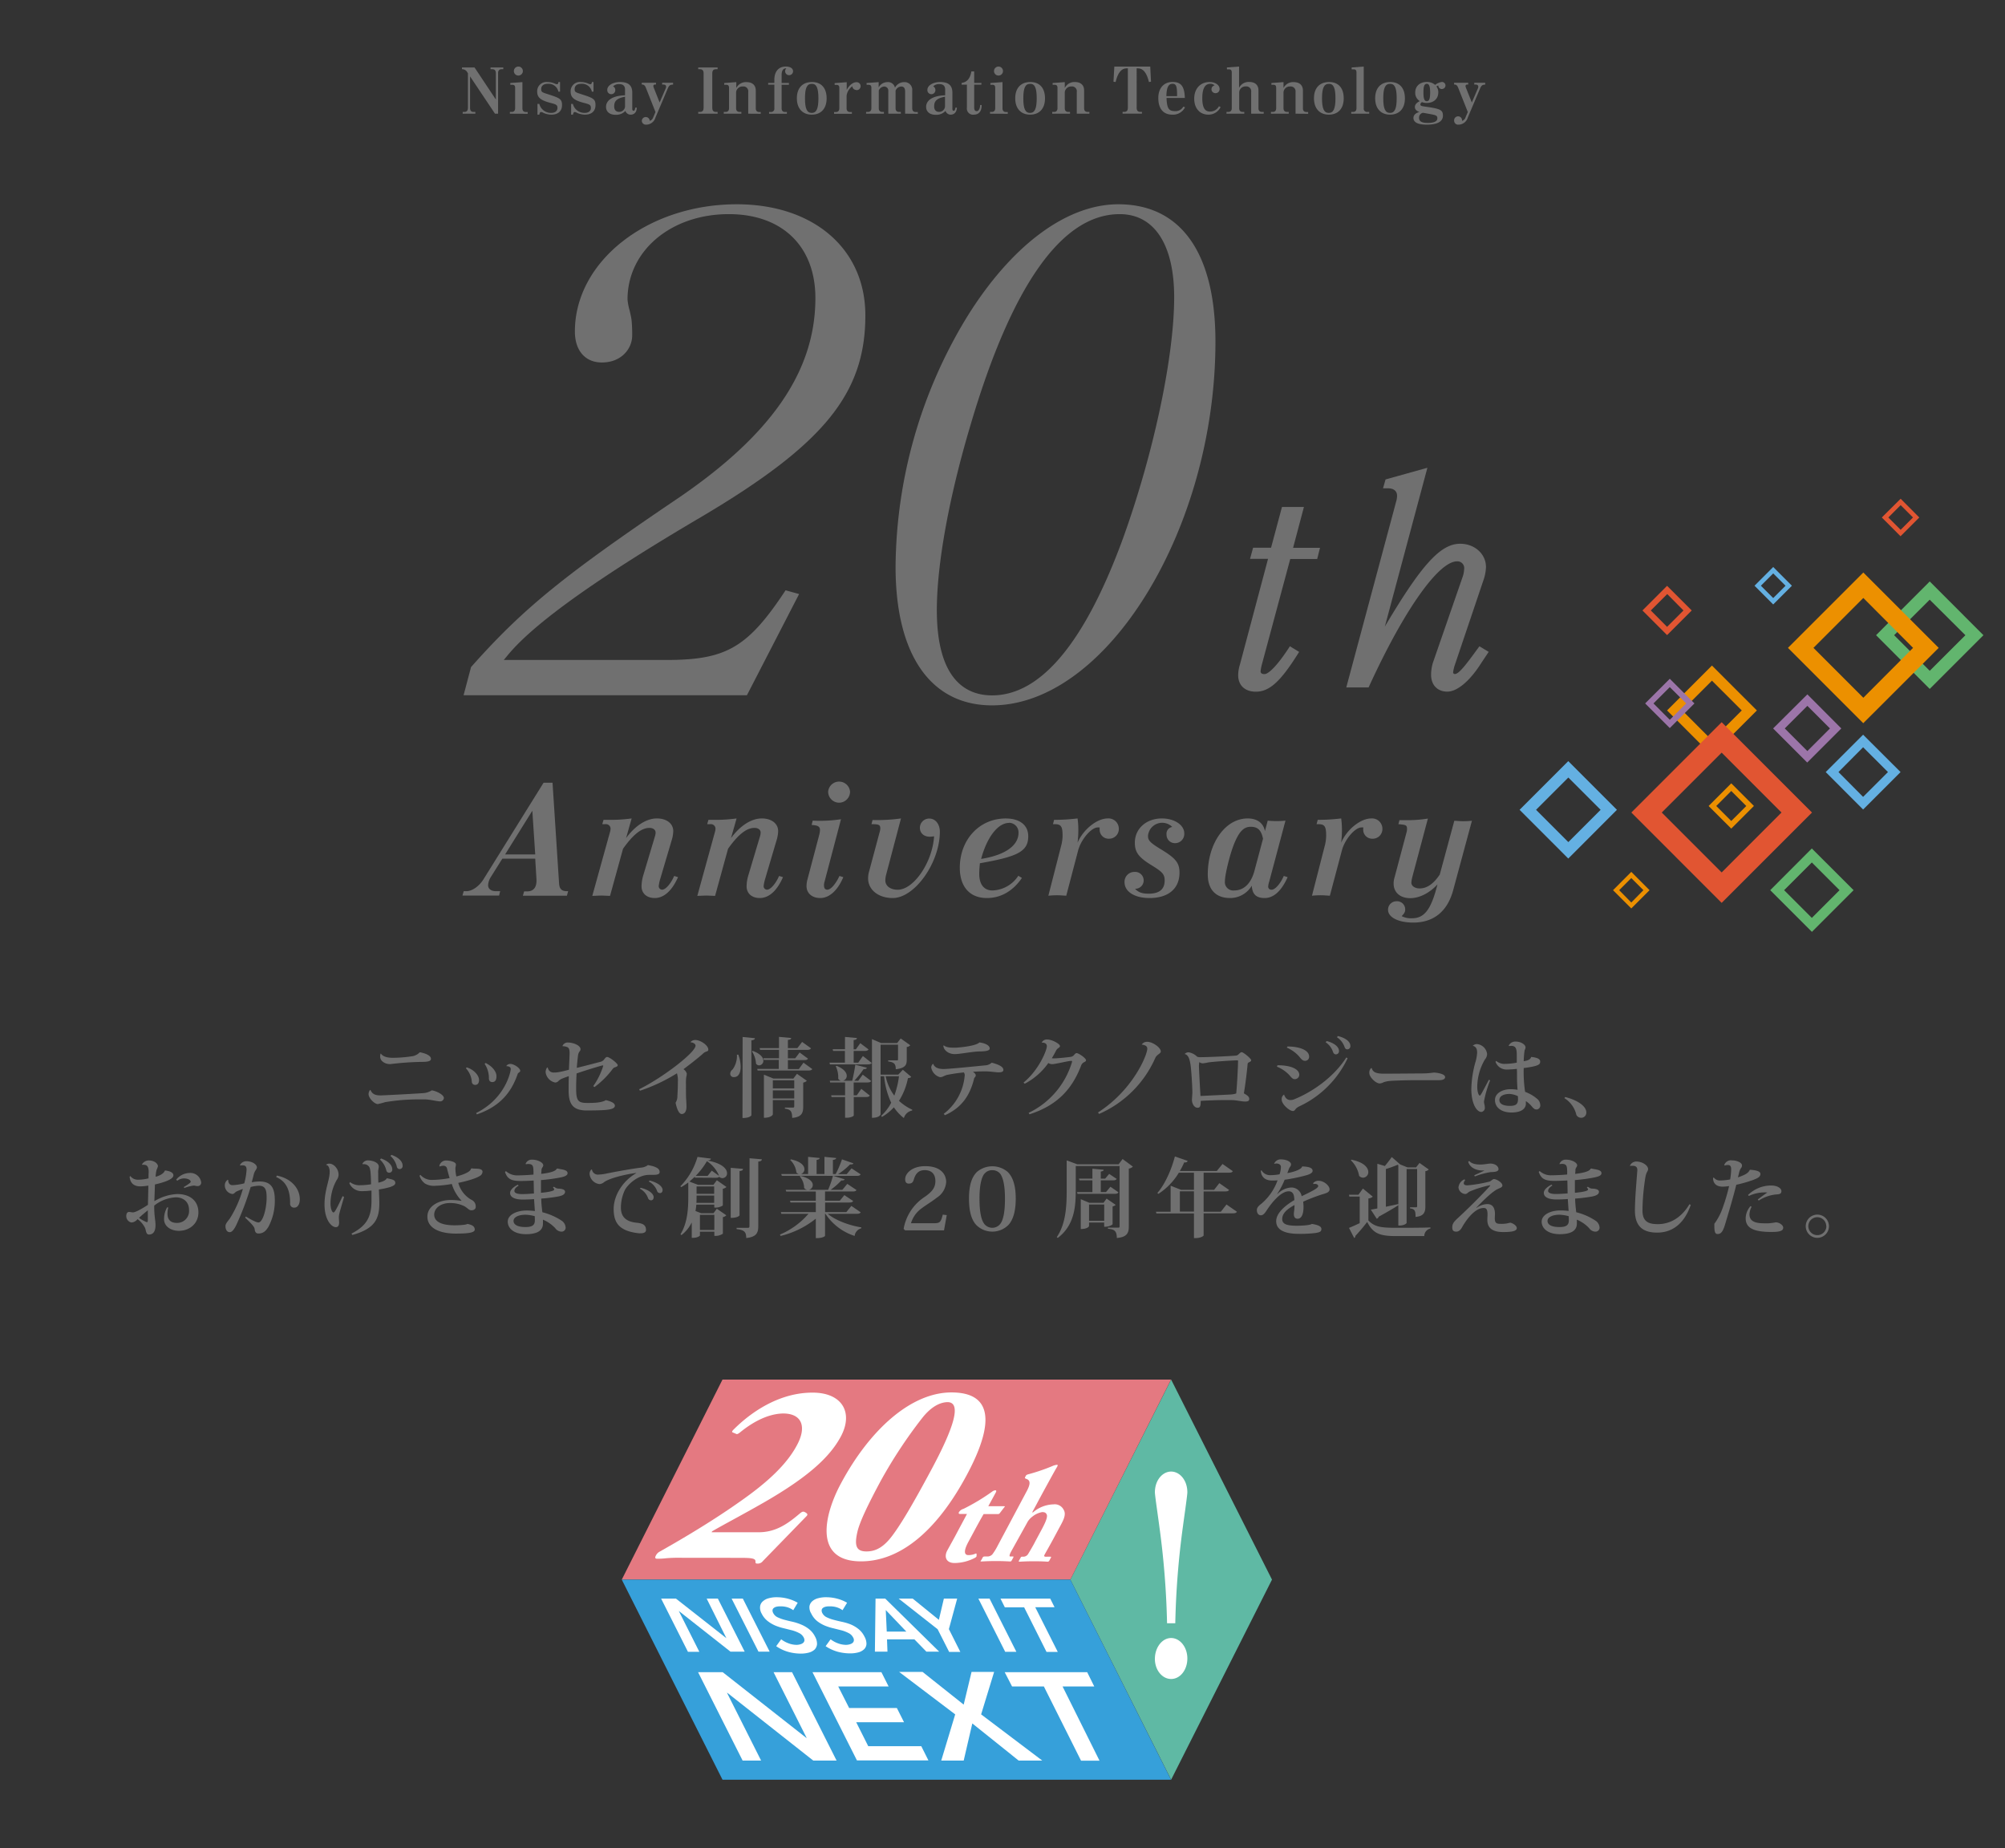 <svg id="レイヤー_1" data-name="レイヤー 1" xmlns="http://www.w3.org/2000/svg"  width="651px" height="600px" viewBox="0 0 651 600"><rect x="0" y="0" width="651" height="600" fill="#333333" stroke="none"/><defs><style>.cls-1{fill:#707070;}.cls-2{fill:#ec9000;}.cls-3{fill:#64b0e2;}.cls-4{fill:#e15532;}.cls-5{fill:#9c75a9;}.cls-6{fill:#62b56e;}.cls-7{fill:#5fb9a4;}.cls-8{fill:#e47981;}.cls-9{fill:#36a0da;}.cls-10{fill:#fff;}</style></defs><title>logo_sp</title><path class="cls-1" d="M123.55,355.63c.73,0,10.54-.5,13.65-.73a5.93,5.93,0,0,0,3-.92c1.73.28,3.92,1.51,3.92,2.46a1.19,1.19,0,0,1-1.12,1.13c-1.15,0-3.11-.59-5-.65-.53,0-1.15,0-1.79,0a66.63,66.63,0,0,0-11.18.9,24.34,24.34,0,0,1-2.36.62c-1.06,0-3-1.91-3-3.23,0-.61.36-1.37.61-1.37C120.89,355.3,122,355.63,123.55,355.63Zm.12-13.56c.61.84,1.73,1.32,3.78,1.35a42.78,42.78,0,0,0,6.41-.51,4.29,4.29,0,0,0,2.44-1.29c1.91.34,3.62,1.07,3.62,2.13,0,.87-1.21,1-3.31,1a95.21,95.21,0,0,0-9.72.7,2.27,2.27,0,0,1-.45,0c-1.23,0-3-.84-3-2.41a3,3,0,0,1,.14-1Z"/><path class="cls-1" d="M151.54,346.53c2.27.67,4,2.57,4,4.11,0,1-.47,1.57-1.2,1.57a1.05,1.05,0,0,1-1.15-1.12,7.29,7.29,0,0,0-1.93-4.28Zm12.83-.42a1.53,1.53,0,0,1,1.32-.7c1.29,0,3.22,1.42,3.22,2.21,0,.33-.25.45-.53.67a.81.81,0,0,0-.34.5c-2.07,6-5.86,10.48-13.2,13l-.25-.44c9.58-4.74,11.24-13.51,11.24-14.27s-.76-.92-1.43-.95Zm-6.67-1c2.27,1.15,3.5,2.86,3.5,4.26s-.53,1.93-1.37,1.93c-.67,0-1.09-.45-1.09-1.23v-.09a8.28,8.28,0,0,0-1.4-4.62Z"/><path class="cls-1" d="M182.63,339.58a1.81,1.81,0,0,1,1.8-1.12c1.68,0,4.06.92,4.06,2.18,0,.42-.23.59-.42.87a3.18,3.18,0,0,0-.39,1.12c-.14,1.15-.31,2.66-.4,4.06,2.11-.5,6.34-1.62,7.82-2a2.14,2.14,0,0,0,1-.67c.33-.42.64-.87,1-.87.84,0,3.47,2.1,3.47,2.66,0,.39-.39.5-.89.7a1.29,1.29,0,0,0-.73.5,28.25,28.25,0,0,1-5.94,5.92l-.39-.31a23.65,23.65,0,0,0,3.25-6.59c0-.08-.06-.14-.17-.14-.28,0-4.82,1.35-8.49,2.61-.09,1.71-.14,3.39-.14,4.85,0,4.14.67,4.73,3.72,4.73,1.46,0,4.52,0,5.92-.92,1.79.42,2.94,1,2.94,1.82s-1.15,1.2-3.06,1.37c-1.37.14-4.56.17-6.05.17-4.42,0-5.91-1.93-5.91-6.5,0-1.21,0-3.22.06-4.65-2.36.84-2.67.95-3.37,1.59a1.44,1.44,0,0,1-1.09.48,3.92,3.92,0,0,1-3.08-3.36c0-.48.28-1.54.7-1.54a1.88,1.88,0,0,0,2.1,1.65c.7,0,1.46,0,4.79-.9,0-.78.2-4.56.2-5.43,0-1.12-.23-1.6-.62-1.85a4.06,4.06,0,0,0-1.68-.36Z"/><path class="cls-1" d="M207.51,353.64c7.81-3.86,18.32-12,18.32-14.15,0-.67-.9-1.09-1.62-1.09,0-.2.58-.76,1.54-.76,1.71,0,4.23,1.74,4.23,3.11,0,.45-.2.51-.87.73a3.27,3.27,0,0,0-.93.65c-1.7,1.54-4.7,3.81-6.27,5a2.34,2.34,0,0,1,1.09,1.48,6.46,6.46,0,0,1-.17,1,12.58,12.58,0,0,0-.11,2.13c0,1.46,0,4,.06,5s.11,1.74.11,2.66c0,1.4-.62,2.27-1.54,2.27s-1.6-1.73-2-3.67a3.85,3.85,0,0,0,.59-2.18c.08-1.1.16-3.11.16-4.62a7.77,7.77,0,0,0-.31-2.75,55.68,55.68,0,0,1-12,5.66Z"/><path class="cls-1" d="M239.72,342.41a11.44,11.44,0,0,1,.76,3.84c0,.56,0,3.44-2.19,3.44a1.1,1.1,0,0,1-1.2-1.12,1.82,1.82,0,0,1,.78-1.37,7.51,7.51,0,0,0,1.4-4.79Zm1.4-5.75,4,.4c-.06.39-.31.58-1.15.7v24.32s-.39.89-2.89.89Zm3.25,4.51c2.61.93,3.48,2.22,3.48,3.2a1.45,1.45,0,0,1-1.38,1.51,1.31,1.31,0,0,1-1-.56,8.34,8.34,0,0,0-1.32-4ZM260.88,345l2.85,2.07c-.22.37-.56.48-1.31.48H246l-.14-.53h7v-2.92H248l-.14-.53h5.07v-2.74h-6.14l-.14-.56h6.28v-3.65l3.95.37c0,.36-.28.53-1.06.64v2.64h3.08l1.54-2,2.89,2.07c-.23.37-.59.51-1.35.51h-6.16v2.74h2.38l1.43-1.9,2.71,2c-.19.36-.56.47-1.28.47h-5.24v2.92h3.55Zm-3.28,5.16,1.17-1.54,3.2,2.26a2.26,2.26,0,0,1-1.18.59v7.85c0,1.93-.45,3.36-3.58,3.61,0-2.32-.65-2.74-2.36-3v-.36h2.69c.25,0,.34-.11.34-.42v-2h-6.95v4.65c0,.06-.45,1.09-2.89,1.09v-14l3.06,1.26Zm.28.56h-6.95v2.63h6.95Zm-6.95,5.91h6.95V354h-6.95Z"/><path class="cls-1" d="M278.66,345l1.51-2.16,2.86,2.25c-.22.36-.61.47-1.34.47H269.47l-.14-.56h5V341.2h-3.83l-.14-.56h4v-4l3.87.36c0,.36-.28.56-1.06.67v3h.72l1.43-2L282,340.7c-.23.36-.59.5-1.35.5h-3.47V345Zm0,5.88,1.46-2,2.74,2.07c-.22.36-.58.48-1.34.48h-4.34v4.17h1l1.48-2.1,2.75,2.18c-.23.37-.59.48-1.35.48h-3.86v6c0,.16-.87.72-2.33.72h-.48v-6.72H270l-.14-.56h4.53v-4.17h-4.84l-.14-.57H273a1.57,1.57,0,0,1-.84-.64,8.27,8.27,0,0,0-.81-4.06l.28-.14c2.46,1,3.3,2.27,3.3,3.25a1.66,1.66,0,0,1-1.17,1.59h2.94c.39-1.54.81-3.67,1-5.18l3.75.95c-.08.34-.39.48-1.06.48a35.12,35.12,0,0,1-3,3.75Zm14.49-3.58,2.71,2.3c-.19.28-.44.36-1.06.42a21.4,21.4,0,0,1-2.91,7.37,16.25,16.25,0,0,0,4.31,2.88l-.06.28a3.42,3.42,0,0,0-2.66,2.44,15,15,0,0,1-3.25-3.5,16.09,16.09,0,0,1-3.89,3.13l-.2-.39a15.07,15.07,0,0,0,3.22-4.23,25.68,25.68,0,0,1-2.29-8.6h-1.15v12.33c0,.08-.28,1.17-2.8,1.17V337.36l2.94,1.26h5.24l1.15-1.48,3.11,2.21a1.72,1.72,0,0,1-1.15.56V344c0,1.6-.31,2.75-3.56,3.14,0-1.88-.67-2.27-2.47-2.55v-.34h2.83c.28,0,.37,0,.37-.36v-4.73h-5.66v9.72h5.74Zm-5.58,2.1a15.67,15.67,0,0,0,2.8,6.3,28.39,28.39,0,0,0,1.52-6.3Z"/><path class="cls-1" d="M303,345.38c.48,1.26,1.71,1.68,3.39,1.68s9.45-.79,13.42-1.18A3.41,3.41,0,0,0,322,345c2.18.59,3.78,1.26,3.78,2.35,0,.62-.64.79-1.51.79s-2.13-.23-3.81-.31c-.34,0-.7,0-1.09,0-1.07,0-2.36.05-3.48.14.51.31.93.78.93,1.09,0,.62-.42.62-.56,1.18-1.24,5-3.68,9.24-9.45,11.82l-.39-.45a17.48,17.48,0,0,0,6.81-12.44,1.37,1.37,0,0,0-.28-1,54.65,54.65,0,0,0-5.49.81c-1,.26-1.32.73-2.27.73a4,4,0,0,1-2.83-3.11,1.54,1.54,0,0,1,.59-1.23Zm3.42-6c.95.73,2.13.76,3.73.76.61,0,6.67-.45,7.84-1.71,1.63.19,3.39.87,3.36,2,0,.78-1.76.89-3,.92-2.52,0-6.53.87-8.38.87s-3.53-1.12-3.67-2.69Z"/><path class="cls-1" d="M332.33,351.46c5-4.07,7.57-10.51,7.57-11.8,0-.7-.45-1.18-1.68-1.18a1.86,1.86,0,0,1,1.87-1c1.46,0,4.07,1.4,4.07,2.13,0,.33-.26.44-.54.67a2.2,2.2,0,0,0-.72.78c-.37.76-.93,1.77-1.38,2.5a5.77,5.77,0,0,0,.62.05c1,0,4-.28,5.49-.5a1.61,1.61,0,0,0,1.07-.56c.25-.31.56-.65.84-.65.75,0,3.08,1.68,3.08,2.3,0,.36-.31.5-.84.76a2,2,0,0,0-.76,1c-2.86,7.48-7.59,12.86-16.75,15.8l-.28-.47A26.72,26.72,0,0,0,348,345a1.35,1.35,0,0,0,.09-.39c0-.14-.06-.2-.2-.2-1,0-5.21,1.07-6.22,1.07a2.17,2.17,0,0,1-1.29-.37,21.63,21.63,0,0,1-7.67,6.73Z"/><path class="cls-1" d="M370.74,339.07a2.08,2.08,0,0,1,1.77-.84c1.71,0,4.39,1.85,4.39,3.14,0,.42-.44.67-.95,1.07a2.78,2.78,0,0,0-.92,1.2,35.41,35.41,0,0,1-18.16,18l-.36-.48c11.37-7.28,16-18.66,16-20.7,0-.84-.7-1.18-1.74-1.32Z"/><path class="cls-1" d="M384.66,342.18a1.64,1.64,0,0,1,1.4-.53,5.2,5.2,0,0,1,2.66,1.43,3,3,0,0,0,1,.14c2,0,8.8-.28,11.4-.5a1.44,1.44,0,0,0,1.07-.48c.36-.34.67-.65.95-.65.59,0,3.11,2.11,3.11,2.61,0,.28-.28.5-.7.67a.68.68,0,0,0-.47.65c-.14,1.68-.7,6.58-1.21,9.44,1,.56,1.74,1.06,1.74,1.76s-.37.9-1.32.9-2.3-.31-3.5-.42c-.67-.06-1.6-.06-2.66-.06-2.64,0-6.05.12-8.27.26,0,1.73-.22,2.24-1,2.24-1.15,0-1.85-1.4-1.85-2.55,0-.34.14-2,.14-2.36,0-2.12-.36-7.42-.59-9-.22-1.32-.53-3.25-1.9-3.53ZM401.39,355c.31-3.33.56-8.43.59-10.45,0-.23,0-.31-.28-.31-2,.06-7.85.42-9.5.7a14.38,14.38,0,0,1-1.66.28,2.17,2.17,0,0,1-1.14-.39,8.27,8.27,0,0,0-.12,1.32c.06,1.82.34,7.17.51,9.66,2.88-.14,7.81-.36,9.66-.47A7.35,7.35,0,0,0,401.39,355Z"/><path class="cls-1" d="M414.78,345.85c4.17-.05,7.08,1.18,7.08,3.09a1.43,1.43,0,0,1-1.57,1.4c-.64,0-1.09-.68-1.68-1.32a11.23,11.23,0,0,0-4-2.72Zm22.77-2.27a32.52,32.52,0,0,1-15.63,15.58,3.84,3.84,0,0,0-1.09.73c-.28.25-.48.79-1,.81-1.23,0-3.67-2.27-3.67-3.64a1.76,1.76,0,0,1,.76-1.71c.42,1.23,1.15,1.79,2.07,1.79a3.31,3.31,0,0,0,1.29-.28c5-2,12.44-6.61,16.86-13.56Zm-19.5-3.83c4.21,0,7,1.34,7,3.22a1.29,1.29,0,0,1-1.35,1.43c-.89,0-1.34-.79-2-1.54a11.49,11.49,0,0,0-3.89-2.75Zm12.7-1.77c2.43.59,4,1.91,4,3.19a1,1,0,0,1-1,1.13c-.39,0-.7-.17-.95-.82a6.09,6.09,0,0,0-2.38-3.11Zm3.64-1.62c2.55.61,4.06,1.84,4.06,3.19a1,1,0,0,1-1,1.12c-.39,0-.67-.17-.92-.84a6.1,6.1,0,0,0-2.44-3.08Z"/><path class="cls-1" d="M462.2,348.49a27.57,27.57,0,0,0,3.37-.28c1.45.08,3.64.5,3.64,1.48,0,.67-.76,1-2,1-.48,0-1.32,0-2,0l-5.72,0c-2.69,0-6.66.11-8.26.25a8.47,8.47,0,0,0-2,.42,3.17,3.17,0,0,1-1.23.39c-1.35,0-3.39-2.1-3.39-3.33a2,2,0,0,1,.58-1.66l.2,0c.39,1.73,2.33,1.82,4.4,1.82Z"/><path class="cls-1" d="M478.22,339.49a1.93,1.93,0,0,1,1.32-.53,3.67,3.67,0,0,1,3.31,3.25,2.91,2.91,0,0,1-.7,1.74,17.66,17.66,0,0,0-2.5,8.88c0,1.77.48,2.86.84,2.86.14,0,.26-.28.54-.67.42-.73,1.68-3.11,2.38-4.46l.42.17a35.84,35.84,0,0,0-2,6.86c0,.7.28,1.24.28,2A1.32,1.32,0,0,1,481,361c-1.68,0-3.28-2.94-3.28-7.42A34.8,34.8,0,0,1,479,345a13.3,13.3,0,0,0,.61-3.3c0-1-.3-1.94-1.4-2.16Zm11.63,0a2.36,2.36,0,0,1,2.27-1.34c1.74,0,3.2,1,3.2,1.87a2,2,0,0,1-.29.93,29.12,29.12,0,0,0-.3,3.58c1.37-.22,2.18-.56,2.43-1.4,1.66.2,2.92.54,2.92,1.49s-.39,1.48-5.35,2.13a43.73,43.73,0,0,0,.39,7.28l.08.45a12.64,12.64,0,0,1,3.73,2.13,2.77,2.77,0,0,1,1.18,2.33,1.27,1.27,0,0,1-1.18,1.26c-.56,0-.95-.23-1.57-1a8.09,8.09,0,0,0-1.93-1.71c0,.33,0,.78,0,1-.14,1.63-1.71,2.69-4.68,2.69-3.17,0-5.35-1.57-5.35-4.06,0-2.21,2.44-3.5,5-3.5a12.42,12.42,0,0,1,2.33.19c-.08-1.09-.17-2.32-.17-3.86,0-.7,0-1.74-.05-2.94a29.32,29.32,0,0,1-3.23.22,3.77,3.77,0,0,1-3.7-2.52l.23-.28a4.09,4.09,0,0,0,3,.95,19.44,19.44,0,0,0,3.67-.39c0-.7,0-1.43,0-2.05,0-2-.06-3.39-1.74-3.39-.19,0-.42,0-.7.06Zm3,16.39a7.33,7.33,0,0,0-2.72-.73c-1.88,0-3.3.68-3.3,2s1.48,1.88,3.39,1.88c2.07,0,2.66-.64,2.66-2.21Z"/><path class="cls-1" d="M508.2,356.16c4.06,1,6.86,3,6.86,5a1.67,1.67,0,0,1-1.68,1.74,1.82,1.82,0,0,1-1.54-.9,8.75,8.75,0,0,0-3.9-5.49Z"/><path class="cls-1" d="M53.61,380c1.85.22,2.69.81,2.69,1.59,0,1.4-3.62,2.41-6,2.95,0,.86-.17,4.56-.17,5.43a15.58,15.58,0,0,1,7.4-2.32c4.4,0,6.89,2.43,6.89,5.94,0,3.78-3,6-6.33,6-2.74,0-4.82-1.54-4.82-3.76a7.42,7.42,0,0,1,1-3.86l.36.05a9.13,9.13,0,0,0-.25,2c0,2.15,1.21,3,3,3a3.86,3.86,0,0,0,4-4.18c0-2.63-1.79-4.12-4.31-4.12a12.14,12.14,0,0,0-7,2.69c0,3.78.42,4.6.42,6.39s-.64,3-2.1,3c-.9,0-.93-.95-1.23-2a7.6,7.6,0,0,0-2.5-3,2.8,2.8,0,0,1-2,1.09A2.1,2.1,0,0,1,41,394.77c0-.89.42-1.31.9-1.31s.7.14,1.29.14c.84,0,3.05-1.26,4.84-2.44.06-2.07.11-4.51.14-6.25a18.17,18.17,0,0,1-2.49.25c-1.23,0-3.33-.25-3.59-3.13l.23-.23A3,3,0,0,0,44.78,383a14.18,14.18,0,0,0,3.45-.44c0-.73,0-1.52.05-2,0-1.9-.58-2.41-1.62-2.41a2.58,2.58,0,0,0-.48,0l-.08-.11a2.53,2.53,0,0,1,2.3-1.29c1.59,0,2.88.95,2.88,1.9a9.54,9.54,0,0,1-.45,1.18,11.65,11.65,0,0,0-.3,2.21c1.65-.42,2.74-1.23,3-2ZM48,392.93c-1,.81-2.26,1.84-2.85,2.46a10.9,10.9,0,0,0,2.52,1.4c.28,0,.33-.36.33-.67ZM57.19,383a5.75,5.75,0,0,1,4.37-2.19,3.51,3.51,0,0,1,3.76,3.11,1.11,1.11,0,0,1-1.09,1.15c-.68,0-.84-.17-1.38-.17a14.07,14.07,0,0,0-3,.79l-.17-.31c.36-.2,2.24-1.35,2.24-1.68,0-.73-1.2-1.12-2.13-1.12a3.54,3.54,0,0,0-2.21.75Z"/><path class="cls-1" d="M77.89,378.3A2.31,2.31,0,0,1,80.08,377c1.71,0,3.33,1,3.33,2,0,.59-.67,1-1,2.22-.19.81-.45,1.76-.67,2.6a15.85,15.85,0,0,1,2.49-.25c3.79,0,5,2.05,5,6.11a17.93,17.93,0,0,1-2.07,8.6c-.84,1.4-1.71,2.16-3.22,2.19-.79,0-1.18-.48-1.26-1.49-.09-.81-1.43-2.07-3.09-3.67l.23-.36c1.32.78,3.28,1.93,4.09,1.93,1.4,0,2.66-4.37,2.66-8,0-2.47-.31-3.93-2.55-3.93a12,12,0,0,0-2.63.42,91.15,91.15,0,0,1-4.71,12.42c-.5,1-1.23,2.24-2.07,2.24s-1.4-.73-1.4-2c0-.78.87-1.68,1.4-2.41A36.07,36.07,0,0,0,78.85,386c-.51.17-1.46.54-2,.79s-.82.84-1.38.84A2.81,2.81,0,0,1,73,384.69a2.12,2.12,0,0,1,.93-1.66l.17.06c0,.81.33,1.68,1.42,1.68a18.92,18.92,0,0,0,3.79-.59,21.84,21.84,0,0,0,.75-4.42c0-.93-.28-1.43-1.31-1.43a3.84,3.84,0,0,0-.73.05Zm12,3.36c5,1,7.48,4.46,7.45,7.73,0,1.57-.7,2.67-1.74,2.67a1.26,1.26,0,0,1-1.4-1.43c0-3.64-.87-6.95-4.54-8.49Z"/><path class="cls-1" d="M111.71,388.61c-.59,2.13-1.38,4.6-1.6,5.74a6.36,6.36,0,0,0-.09,1c0,.22.09,1.23.09,1.46,0,.75-.14,1.59-1.07,1.59-1.45,0-3.69-2.43-3.67-7.42,0-4.65,1.68-7.87,1.68-10.59,0-.93-.33-2.1-1.12-2.16l0-.14a1.63,1.63,0,0,1,1-.31c1.43,0,3,1.66,3,3.59a3,3,0,0,1-.62,1.74,15.74,15.74,0,0,0-2,7.59c0,1.6.48,2.94,1,2.94s2.1-3.58,2.94-5.32Zm11.09-7.51c0,.87,0,1.91.06,2.86.75-.17,2.38-.59,2.74-1.46,1.35.37,2.72.42,2.75,1.49,0,.73-.65,1-1.71,1.4a27.08,27.08,0,0,1-3.62.78c.06,1.43.14,3.22.14,4.51,0,5.07-1.48,8.24-8.76,10.26l-.28-.45c4.93-2.52,6.52-5.44,6.5-10.76,0-.9,0-2.21,0-3.22a28.6,28.6,0,0,1-3.2.2,4.3,4.3,0,0,1-4-2.58l.26-.34a4.92,4.92,0,0,0,3.27,1,24,24,0,0,0,3.53-.31c-.08-3.25-.14-5.32-.78-5.85a2,2,0,0,0-1.57-.68,1.58,1.58,0,0,0-.39,0l-.09-.08a2,2,0,0,1,1.82-1.15c1.29,0,3.51.62,3.51,2,0,.61-.2,1-.2,1.76Zm.93-5c3,1.09,3.64,2.64,3.64,3.53a1,1,0,0,1-1,1.1.91.91,0,0,1-.93-.73,6.91,6.91,0,0,0-2.07-3.53Zm3.36-1.17c3,1.06,3.64,2.6,3.64,3.5a1,1,0,0,1-.95,1.12.92.92,0,0,1-.93-.73,6.6,6.6,0,0,0-2.07-3.53Z"/><path class="cls-1" d="M153.14,379.31c.87.22,3.53-.2,3.53,1.09a1.62,1.62,0,0,1-.93,1.4c-1.17.81-4.51,1.74-6.94,2.22a9,9,0,0,0,4.25,5.49,2.34,2.34,0,0,1,1.41,2.35c0,.62-.57,1.07-1.43,1.07s-1.38-1-2.67-1.52a10.27,10.27,0,0,0-4.31-.84c-3,0-5.07,1.71-5.07,3.76,0,2.52,2.88,3.47,6.56,3.47,1.48,0,3.72-.11,4.23-.45,1.48.28,2.38.79,2.38,1.82s-2.08,1.32-6.17,1.32c-5,0-9.21-1.63-9.21-5.52,0-3.42,3.72-5.38,7.53-5.38a20.46,20.46,0,0,1,3.53.28l-.05-.14a13.63,13.63,0,0,1-3.09-5.35,36.72,36.72,0,0,1-5.32.59,5.67,5.67,0,0,1-3.42-.76,4.91,4.91,0,0,1-1.73-2.52l.3-.25a4.87,4.87,0,0,0,4,1.62,31.15,31.15,0,0,0,5.46-.59c-.22-.78-.61-2.13-.84-3.13a1.13,1.13,0,0,0-1.23-.87,2.64,2.64,0,0,0-1.12.25l-.14-.17a2.2,2.2,0,0,1,2.3-1.79c1.09,0,3.08.45,3.08,1.29,0,.53-.14.73-.17,1.23a12.51,12.51,0,0,0,.31,2.66c.67-.14,4.59-1.2,4.73-2.49Z"/><path class="cls-1" d="M170.64,377.85a2.16,2.16,0,0,1,2.08-1.37c1.9,0,3.67.95,3.67,1.85,0,.45-.45.73-.56,1.34,0,.23-.06.76-.11,1.43,1.17-.11,4.67-.59,5-1.65l.31-.09c1.18.34,3.25.31,3.25,1.52,0,.78-1,1.15-2.8,1.48a55.26,55.26,0,0,1-5.83.76c0,.84,0,1.68,0,2.46,0,.54,0,1.15,0,1.66.81-.06,4.29-.39,4.29-1.07a.85.85,0,0,0-.42-.61l.31-.28c.67.39.84.59,1.51.61.87,0,2.13.25,2.13,1s-.65,1.26-2.3,1.57a54.08,54.08,0,0,1-5.43.67,29.92,29.92,0,0,0,.25,3.48c0,.31.08.61.11.95a20.22,20.22,0,0,1,6.14,2.66,2.9,2.9,0,0,1,1.42,2.41,1.31,1.31,0,0,1-1.37,1.23,2.54,2.54,0,0,1-2-1.12,11.61,11.61,0,0,0-4-2.77l0,1.26c0,2.19-1.68,3.45-5.54,3.45s-5.89-1.88-5.89-4.07S167.67,393,171,393a21.47,21.47,0,0,1,2.66.17c0-.31-.25-3.62-.25-3.87-1,.09-2.55.14-3.67.14-2.77,0-4.12-.84-4.12-2.15,0-.93,1-1.91,2.52-2.67l.26.31c-1,.56-1.38,1.15-1.38,1.74s.79,1,2.58,1c1.09,0,2.72-.12,3.76-.2l-.09-4.2c-1.37.08-3.19.14-4.14.14-3,0-4.35-.53-5.16-2.92l.31-.28a5.35,5.35,0,0,0,3.86,1.38c1.29,0,3.79-.12,5.08-.26v-1c-.06-1.57-.09-2.44-1.68-2.44a4.37,4.37,0,0,0-.76.08Zm3,17a11.9,11.9,0,0,0-3-.48c-2.38,0-3.9.84-3.9,2,0,1.32,1.49,2,3.87,2s3.08-.75,3.05-2.29Z"/><path class="cls-1" d="M192.19,379.67a1.94,1.94,0,0,0,2.18,1.66,14.35,14.35,0,0,0,2.21-.26c2.33-.5,8.44-1.62,11.58-2a4.16,4.16,0,0,0,2.21-.82c2.58.45,3.81,1.1,3.81,2.27,0,.79-1,.9-2.16.9l-1.2,0c-3.36,0-6.59,2.64-7.88,4.82a13.45,13.45,0,0,0-1.34,5.8c0,3.08,1.74,4.48,4.71,4.88,1.79.19,3.44.39,3.44,2.41,0,.72-.7,1.06-1.71,1.06a4.36,4.36,0,0,1-.61,0c-6.08-.7-8.18-3.08-8.18-7.87,0-4.62,3.16-9.28,7.31-11.63v-.08c-3.34.39-8.83,1.71-10.51,3.05a2.44,2.44,0,0,1-1.4.56,3.66,3.66,0,0,1-3.22-3.28,2.09,2.09,0,0,1,.53-1.42ZM208,385.61c2.72.67,4.23,1.94,4.23,3.08,0,.54-.28,1-.84,1a1.05,1.05,0,0,1-1-.78,5.58,5.58,0,0,0-2.63-3Zm2.89-2.35c2.71.67,4.25,1.93,4.25,3.08,0,.53-.28,1-.84,1a1,1,0,0,1-1-.82,5.61,5.61,0,0,0-2.64-2.94Z"/><path class="cls-1" d="M225.66,382.33l-.08-.28c-.56.54-1.15,1-1.74,1.55l2.8,1.06h5l1.12-1.49,3.11,2.19a2.38,2.38,0,0,1-1.18.59v5.41a4.24,4.24,0,0,1-2.77.67v-.95h-5.83a17.09,17.09,0,0,1-.28,2.07l1.85.73h4l1.09-1.46,3.08,2.13a1.91,1.91,0,0,1-1.12.59v5.38a4.27,4.27,0,0,1-2.77.7v-1.35h-4.68v1.21c0,.19-.84.78-2.22.78h-.44v-5a11.6,11.6,0,0,1-3.34,4.12l-.31-.28c2.33-3.78,2.53-8.46,2.53-12.3v-4.51a21.16,21.16,0,0,1-2.3,1.51l-.28-.25a22.66,22.66,0,0,0,5.57-9.56l4.35.56c-.06.37-.37.54-1.15.62,4.87.87,6.39,2.75,6.39,4.12a1.53,1.53,0,0,1-1.49,1.6,1.67,1.67,0,0,1-1-.37l0-.14c-.22.31-.61.39-1.23.39Zm5.44-2.27,2.38,1.69a10.38,10.38,0,0,0-3.95-4.77,24.21,24.21,0,0,1-3.67,4.79h3.89Zm-4.93,8.07c0,1,0,1.63-.06,2.39h5.77v-2.39Zm5.71-2.94h-5.71v2.38h5.71Zm.06,9.22h-4.68v4.9h4.68Zm9.3-14.93c0,.39-.25.61-1.12.7v14.4s-.42.81-2.86.81V379.14Zm2.13-3.45,4,.34c-.05.39-.19.61-1.17.75v21c0,2-.51,3.47-3.9,3.81-.05-1.91-.5-2.61-3.14-2.89v-.42h3.65c.39,0,.53-.14.53-.53Z"/><path class="cls-1" d="M279.45,393.57c-.22.39-.56.5-1.35.5h-9.35c2.55,2.16,7.08,3.79,10.92,4.4l-.05.31a2.93,2.93,0,0,0-2.13,2.47,17.84,17.84,0,0,1-9.47-7.18h-.14v7.15c0,.17-.93.73-2.47.73h-.53v-6.31a28.94,28.94,0,0,1-11.43,5.61l-.2-.45a25.07,25.07,0,0,0,9.25-6.73h-8.8l-.17-.56h11.35V390.4h-8.21l-.17-.56h8.38v-3h-9.61l-.17-.56h7a1.51,1.51,0,0,1-1-.61,5.87,5.87,0,0,0-1.43-3.73l.23-.17c3,.7,4,1.94,4,2.94a1.62,1.62,0,0,1-1.29,1.57h6.27a30.38,30.38,0,0,0,1.57-4.56l3.79,1.15c-.12.3-.42.41-1.07.36a21.38,21.38,0,0,1-3.47,3.05h3.81l1.59-1.93,3,2c-.22.36-.56.47-1.31.47h-8.91v3h4.79l1.48-1.82L277,389.9c-.19.39-.56.5-1.29.5h-7.81v3.11h6.89l1.63-2Zm-25.61-11.85-.17-.56h5.66a2,2,0,0,1-.75-.51,6.65,6.65,0,0,0-2-4.06l.2-.2c3.33.68,4.4,2.08,4.4,3.2a1.6,1.6,0,0,1-1.12,1.57h2.32v-5.58l3.76.37c-.06.33-.28.5-1,.61v4.6h2.55v-5.58l3.81.37c-.05.33-.31.53-1.06.61v4.6h.89a33,33,0,0,0,2.05-4.77l3.7,1.29c-.09.23-.28.34-.65.34a2.13,2.13,0,0,1-.42,0,21.86,21.86,0,0,1-3.89,3.17h2.8l1.57-1.88,2.94,1.93c-.19.4-.53.51-1.32.51Z"/><path class="cls-1" d="M307.4,394.49l-.89,4.94H293.87l-.47-.48a15.6,15.6,0,0,1,7-10.48c2.1-1.51,3.31-2.8,3.31-5,0-2.44-1.38-3.58-3.45-3.58-1.68,0-2.91.78-3.56,3.08-.31,1-.78,1.29-1.62,1.29s-1.18-.51-1.18-1.46c0-1.77,2.13-4.2,6.5-4.2,5,0,6.81,2.6,6.81,5.15a6.48,6.48,0,0,1-2.92,5c-1.68,1.32-3.47,2.35-5.07,3.56a9.24,9.24,0,0,0-3.44,4.82h7.45c2,0,2.27-.42,2.88-2.8Z"/><path class="cls-1" d="M317,397.72c-1.6-1.71-2.38-4.51-2.38-8.58s.78-6.92,2.6-8.68a7.71,7.71,0,0,1,9.95,0c1.82,1.76,2.63,4.73,2.63,8.68s-.81,6.87-2.41,8.58a7.4,7.4,0,0,1-10.39,0Zm2.6-16.65c-.89,1.18-1.57,3.56-1.57,8.1,0,4.37.59,6.7,1.38,7.93a3.3,3.3,0,0,0,5.54,0c.79-1.23,1.35-3.56,1.35-7.93,0-4.54-.67-6.89-1.54-8.1a3.27,3.27,0,0,0-2.58-1.17A3.17,3.17,0,0,0,319.64,381.07Z"/><path class="cls-1" d="M364.49,376.28l3.34,2.47a2.32,2.32,0,0,1-1.32.64v18.8c0,2-.5,3.45-3.89,3.73,0-2.47-1-2.83-2.89-3v-.36h3.36c.34,0,.42-.11.42-.42V378.55H349.28v7.82c0,5.13-.33,11.37-5.83,15.52l-.33-.25c2.94-4.34,3.22-9.92,3.22-15.27v-9.64l3.42,1.26h13.45Zm-3.95,9,2.61,1.8c-.22.39-.56.5-1.29.5h-12l-.17-.56h5v-3.81h-4.2l-.17-.56h4.37v-3.22l3.65.34c0,.33-.26.47-.93.58v2.3h1.43l1.29-1.54,2.44,1.63c-.23.36-.56.47-1.29.47h-3.87V387h1.71Zm1.71,5.89a1.89,1.89,0,0,1-1,.5v5.8s-.73.81-2.74.81v-1.37H353.6v1.15c0,.06-.45.95-2.69.95v-9.69l2.8,1.18h4.59l1-1.38Zm-8.65,5.18h4.93v-5.29H353.6Z"/><path class="cls-1" d="M398.22,391.05l3.39,2.35c-.22.37-.59.51-1.4.51H390.8v7.17c0,.19-.95.87-2.55.87h-.59v-8H375.47l-.14-.56h4.76v-8.44l3.37,1.32h4.2v-5.55h-4.9a21.15,21.15,0,0,1-6.64,6.87l-.34-.28c2.24-2.53,4.45-7.09,5.69-11.86l4.14,1.43c-.11.37-.39.56-1.12.51a24.73,24.73,0,0,1-1.4,2.77h12l1.85-2.27,3.34,2.33c-.2.39-.56.5-1.35.5H390.8v5.55h3.42l1.68-2.16,3.16,2.21c-.19.37-.59.48-1.34.48H390.8v6.59h5.6Zm-15.13,2.3h4.57v-6.59h-4.57Z"/><path class="cls-1" d="M426.35,384.13a2.24,2.24,0,0,1,1.73-.79c1.94,0,3.62,1.74,3.62,2.75s-1.12,1.29-2.44,1.68a58.12,58.12,0,0,0-6.11,2.35c0,.42.09,1.12.09,1.63,0,2.86-.84,3.92-1.94,3.92-.78,0-1.2-.59-1.2-1.48,0-.12,0-.23,0-.34a20.7,20.7,0,0,0,.22-2.63c-2.38,1.28-4,2.66-4,4.56,0,1.63,1.52,2.16,4.68,2.16,2.19,0,4.49-.22,4.93-.59,1.91.28,3.11.76,3.11,1.63s-.47,1.06-1.85,1.31a40,40,0,0,1-5.49.28c-4.73,0-7.34-1.34-7.34-4.11s3.28-5.33,5.89-6.84c0-2-.62-2.86-1.82-2.86-2.13,0-4.82,2.66-7.12,6.14-.7,1.09-1.21,1.65-1.91,1.65s-1.31-.56-1.31-1.71c0-.9.75-1.48,1.62-2.18a17.7,17.7,0,0,0,5.1-7.46c-.56.06-1.37.06-1.79.06-3.17,0-3.64-2.27-3.64-3.2l.22-.11a3.23,3.23,0,0,0,3.05,1.57,16.81,16.81,0,0,0,2.81-.28,8.07,8.07,0,0,0,.44-2.38c0-.76-.7-1.12-1.45-1.12a2.09,2.09,0,0,0-.7.11l-.06,0a2.23,2.23,0,0,1,2.19-1.45c1.79,0,3.3.75,3.3,1.62,0,.59-.45.87-.64,1.35s-.37,1-.56,1.48c.19,0,4.45-.78,4.82-2.16,1.68.06,3.39.28,3.39,1.43,0,.7-1.07,1.18-2.13,1.46a56.73,56.73,0,0,1-6.95,1.43,24.11,24.11,0,0,1-2.41,4.57l.08.05a6.88,6.88,0,0,1,4.37-2.1,3.37,3.37,0,0,1,3.48,2.83c2.44-1.2,5.38-2.52,5.38-3.28,0-.47-.51-.73-1.07-.73a2.42,2.42,0,0,0-.47.06Z"/><path class="cls-1" d="M445.73,388.5a2.64,2.64,0,0,1-1.43.59v7.14c2,2.07,4,2.38,9.08,2.38,3.22,0,7.59,0,11.07-.11v.34a2.52,2.52,0,0,0-2,2.46h-9.07c-5.33,0-7.54-.78-9.47-4.59a58.32,58.32,0,0,1-3.84,4.54.63.63,0,0,1-.39.67L438,398.64c.87-.34,2.16-.92,3.48-1.54v-8.63h-3.36l-.12-.59h3.06l1.46-2Zm-6.92-12c4.12.84,5.46,2.63,5.46,4a1.78,1.78,0,0,1-1.68,1.84,1.8,1.8,0,0,1-1.29-.58,9.3,9.3,0,0,0-2.69-5.07Zm6.28,16.22c.5-.08,1.26-.22,2.12-.39V377.82l2.44.73c.84-1,1.71-2.16,2.24-2.91l2.75,2.41L457,379h2.78l1.12-1.45,3,2.13a1.84,1.84,0,0,1-1.1.55v11.35c0,1.88-.39,3.25-3.19,3.5,0-1.82-.11-2.57-1.79-2.77v-.36h2c.22,0,.31-.12.31-.42v-12h-3.42V397c0,.22-.84.87-2.24.87h-.45V378.22a.71.71,0,0,1-.25-.06,37.74,37.74,0,0,1-3.79,1.37v12.25c1.24-.28,2.61-.56,4-.87l.06.36c-1.34.87-3.45,2.13-6.39,3.73a1,1,0,0,1-.64.67Z"/><path class="cls-1" d="M485.34,395.39c0,1.46.34,1.93,1.74,1.93a11,11,0,0,0,2.27-.14,8.88,8.88,0,0,1,1-.22c.47,0,2.13.81,2.13,1.74s-1.38,1.29-4.4,1.29c-3.64,0-5.16-1.41-5.16-4,0-.22.06-1.4.06-1.65,0-1.68-.36-2.16-1.26-2.16-3.42,0-6.56,5.44-7,6.25s-1.06,1.43-1.87,1.43-1.32-.28-1.32-1.4.56-1.85,1.63-2.83c5.77-5.33,10.7-10.59,10.7-10.73s-.06-.09-.17-.09a34.28,34.28,0,0,0-6.56,2.05c-.53.31-.86.78-1.37.78a2.36,2.36,0,0,1-2.21-2.1,3.17,3.17,0,0,1,1.93-2.66l.25.25a1.84,1.84,0,0,0-.47,1c0,.45.39.7,1.2.7a44.88,44.88,0,0,0,7.2-1.23c.45-.14.95-.81,1.4-.81.84,0,2.75,1.12,2.75,2.07,0,.61-.84.84-1.43,1.12-2.3,1-7,6.08-7.06,6.13l.14,0a6.31,6.31,0,0,1,3.45-1.2c1.7,0,2.49,1.2,2.49,3.28ZM481.87,380c-2.72.17-4.74-1.12-5.16-2.86l.37-.22c.58.76,1.82,1.15,3.55,1.15,1.32,0,2.58-.31,3.25-.31,1.71,0,2.67.95,2.67,1.82s-1.57.93-2.53.95a23.75,23.75,0,0,0-5.15,1.4l-.2-.36c.82-.39,2.52-1.15,3.23-1.51Z"/><path class="cls-1" d="M506.35,377.85a2.14,2.14,0,0,1,2.07-1.37c1.91,0,3.67.95,3.67,1.85,0,.45-.44.73-.56,1.34,0,.23,0,.76-.11,1.43,1.18-.11,4.68-.59,5-1.65l.31-.09c1.17.34,3.25.31,3.25,1.52,0,.78-1,1.15-2.81,1.48a54.73,54.73,0,0,1-5.82.76c0,.84,0,1.68,0,2.46,0,.54,0,1.15,0,1.66.81-.06,4.28-.39,4.28-1.07a.85.85,0,0,0-.42-.61l.31-.28c.67.39.84.59,1.51.61.87,0,2.13.25,2.13,1s-.64,1.26-2.29,1.57a54.33,54.33,0,0,1-5.44.67,32.33,32.33,0,0,0,.25,3.48c0,.31.09.61.11.95a20.11,20.11,0,0,1,6.14,2.66,2.89,2.89,0,0,1,1.43,2.41,1.31,1.31,0,0,1-1.37,1.23,2.51,2.51,0,0,1-2-1.12,11.66,11.66,0,0,0-4-2.77l0,1.26c0,2.19-1.68,3.45-5.55,3.45s-5.88-1.88-5.88-4.07,2.8-3.64,6.08-3.64a21.59,21.59,0,0,1,2.66.17c0-.31-.25-3.62-.25-3.87-1,.09-2.55.14-3.67.14-2.78,0-4.12-.84-4.12-2.15,0-.93,1-1.91,2.52-2.67l.25.31c-.95.56-1.37,1.15-1.37,1.74s.78,1,2.58,1c1.09,0,2.71-.12,3.75-.2l-.08-4.2c-1.38.08-3.2.14-4.15.14-2.94,0-4.34-.53-5.15-2.92l.3-.28a5.38,5.38,0,0,0,3.87,1.38c1.29,0,3.78-.12,5.07-.26v-1c-.06-1.57-.08-2.44-1.68-2.44a4.47,4.47,0,0,0-.76.08Zm3,17a12,12,0,0,0-3-.48c-2.38,0-3.89.84-3.89,2,0,1.32,1.48,2,3.87,2s3.08-.75,3.05-2.29Z"/><path class="cls-1" d="M529.24,378.41a2.26,2.26,0,0,1,2-1.32c2.05,0,3.87,1.29,3.87,2.44,0,.73-.48.81-.82,2.38a71.74,71.74,0,0,0-1,11c0,3.67,1.87,4.51,5,4.51,4,0,7.65-2.1,10.26-6.47l.42.22c-2.27,6.56-6.39,9-10.9,9-4.06,0-7.23-1.52-7.23-7.18,0-3.56.48-9.1.78-13v-.19c0-1.32-1.12-1.32-1.62-1.32a2.92,2.92,0,0,0-.73.06Z"/><path class="cls-1" d="M556.43,382.25a2.38,2.38,0,0,0,2.08,1,18.75,18.75,0,0,0,3.25-.34,23.11,23.11,0,0,0,.33-3.11c0-.64,0-1.57-1-1.57a3.27,3.27,0,0,0-1.13.17l-.11-.19a2.3,2.3,0,0,1,2.5-1.49c1.54,0,3.25.7,3.25,1.63,0,.61-.23.72-.51,1.17a5.87,5.87,0,0,0-.47,1.38l-.34,1.34c2.63-.9,3.45-1.51,3.87-2.46l.25,0c1.37.11,3.19.36,3.19,1.34s-.92,1.4-2.49,2a43.61,43.61,0,0,1-5.35,1.52c-.82,3.39-2.66,9.69-3.25,11.57-.84,2.94-1.35,4.42-2.8,4.42-.76,0-1.07-.58-1.07-2.57v-.76a19,19,0,0,0,2.41-4.37,60.23,60.23,0,0,0,2.38-7.87,13.63,13.63,0,0,1-2.1.19c-2.8,0-3.11-1.93-3.11-2.77Zm12.3,9.55a5.6,5.6,0,0,0-.7,2.44c0,2.92,3.17,2.92,5.55,2.92a9.84,9.84,0,0,0,1.68-.12c.65-.05,1.12-.19,1.38-.19,1,0,2.35.84,2.35,1.73,0,1.15-1.46,1.38-3.84,1.38-5.83,0-8.35-1.29-8.35-4.46a6.08,6.08,0,0,1,1.57-3.92Zm2-2.38c1-.78,2.16-1.62,3.11-2.27a12,12,0,0,0-6,1.12l-.28-.3a10.66,10.66,0,0,1,7.51-3.09c2,0,3.33.87,3.33,1.83s-.78,1-1.57,1.06a12.66,12.66,0,0,0-5.8,2Z"/><path class="cls-1" d="M590.05,394.33a3.77,3.77,0,1,1-3.75,3.75A3.76,3.76,0,0,1,590.05,394.33Zm2.91,3.75a2.91,2.91,0,1,0-2.91,2.91A2.92,2.92,0,0,0,593,398.08Z"/><path class="cls-1" d="M162.88,22.47c-.79,0-1.16.44-1.16,1.32V36.91h-1L152.62,24.8V35c0,.91.36,1.34,1.14,1.34h.58v.57h-4.11v-.57h.55c.78,0,1.15-.43,1.15-1.34V23.79l-.24-.39a1.93,1.93,0,0,0-1.45-.93H150V21.9h4.08L161,32.31V23.79c0-.88-.37-1.32-1.15-1.32h-.58V21.9h4.14v.57Z"/><path class="cls-1" d="M165.55,36.91v-.57h.58c.73,0,1.13-.42,1.13-1.22v-6.6c0-.72-.3-1-.93-1h-.64v-.57l3.93-.29v8.49c0,.8.39,1.22,1.15,1.22h.56v.57Zm2.76-12.38a1.46,1.46,0,1,1,1.46-1.46A1.47,1.47,0,0,1,168.31,24.53Z"/><path class="cls-1" d="M179,37.22a6.28,6.28,0,0,1-2.53-.57,2.32,2.32,0,0,0-.76-.29c-.31,0-.46.18-.6.86h-.6V33.73h.6A3.87,3.87,0,0,0,179,36.65c1.21,0,2-.62,2-1.59s-.37-1.17-2.28-1.66c-3.18-.83-4.3-1.75-4.3-3.66a3,3,0,0,1,3.33-3.11,5.91,5.91,0,0,1,2.35.5,2.26,2.26,0,0,0,.76.22c.33,0,.45-.45.45-.72h.53v3.13h-.53a3.24,3.24,0,0,0-3.47-2.55c-1.32,0-2.12.63-2.12,1.7s.35,1.07,2.61,1.81c3.51,1.14,4.15,1.52,4.15,3.42S181.22,37.22,179,37.22Z"/><path class="cls-1" d="M189.92,37.22a6.36,6.36,0,0,1-2.54-.57,2.17,2.17,0,0,0-.76-.29c-.3,0-.44.18-.59.86h-.59V33.73H186a3.87,3.87,0,0,0,3.86,2.92c1.22,0,2-.62,2-1.59s-.37-1.17-2.28-1.66c-3.18-.83-4.3-1.75-4.3-3.66a3,3,0,0,1,3.33-3.11,5.91,5.91,0,0,1,2.35.5,2.26,2.26,0,0,0,.76.22c.33,0,.45-.45.45-.72h.54v3.13h-.54a3.24,3.24,0,0,0-3.48-2.55c-1.31,0-2.11.63-2.11,1.7s.34,1.07,2.61,1.81c3.52,1.14,4.16,1.52,4.16,3.42S192.12,37.22,189.92,37.22Z"/><path class="cls-1" d="M204.79,37.22A1.75,1.75,0,0,1,203.06,36a4.08,4.08,0,0,1-3.2,1.27c-1.9,0-3.09-1-3.09-2.57,0-2.24,2.3-3.64,6.17-3.76V29.08c0-1.19-.62-1.77-1.89-1.77a2.57,2.57,0,0,0-2,.74,1.22,1.22,0,0,1,.72,1.15,1.3,1.3,0,1,1-2.59-.06c0-1.38,1.83-2.51,4.11-2.51,2.76,0,4,1.09,4,3.48v5.18c0,.45.14.66.43.66s.43-.19.55-1h.48C206.74,36.36,206,37.22,204.79,37.22Zm-1.85-5.82c-2.59.51-3.52,1.34-3.52,3.13,0,1.15.58,1.79,1.61,1.79a1.87,1.87,0,0,0,1.91-1.69Z"/><path class="cls-1" d="M218.31,27.49c-.71,0-1.09.31-1.45,1.13l-4.05,9.57a3.15,3.15,0,0,1-3,2.28,1.3,1.3,0,0,1-1.42-1.3,1.29,1.29,0,0,1,2.57,0v.06a1.72,1.72,0,0,0,1.13-1.13l.74-1.73-3.14-7.92c-.3-.7-.62-1-1.15-1h-.17v-.57H213v.57h-.39a.47.47,0,0,0-.48.46,2.77,2.77,0,0,0,.11.49l1.93,4.87,2-4.62a1.2,1.2,0,0,0,.11-.48c0-.47-.29-.72-.87-.72h-.42v-.57h3.55v.57Z"/><path class="cls-1" d="M226.71,36.91v-.57h.58c.78,0,1.16-.43,1.16-1.34V23.79c0-.88-.38-1.32-1.16-1.32h-.58V21.9H233v.57h-.58c-.78,0-1.15.44-1.15,1.32V35c0,.91.37,1.34,1.15,1.34H233v.57Z"/><path class="cls-1" d="M242.94,36.91V29.84a1.56,1.56,0,0,0-1.73-1.77A2.09,2.09,0,0,0,239,29.94v5.18c0,.8.39,1.22,1.16,1.22h.55v.57H235v-.57h.58c.74,0,1.13-.42,1.13-1.22v-6.6c0-.72-.29-1-.92-1h-.64v-.57l3.92-.29v1.91a3.5,3.5,0,0,1,3.32-1.91c1.89,0,3,1,3,2.72v5.77c0,.8.39,1.22,1.14,1.22H247v.57Z"/><path class="cls-1" d="M256.23,24.41a1.29,1.29,0,0,1-.91-2.22.2.2,0,0,0-.12,0c-.91,0-1.42.78-1.42,2.18v2.57h2.37v.57h-2.37v7.63c0,.8.39,1.22,1.15,1.22h.56v.57h-5.78v-.57h.55a1.06,1.06,0,0,0,1.16-1.22V27.49h-2v-.57h2v-1c0-2.71,1.39-4.32,3.74-4.32,1.42,0,2.34.62,2.34,1.52A1.28,1.28,0,0,1,256.23,24.41Z"/><path class="cls-1" d="M263.57,37.22c-3,0-4.84-2-4.84-5.31s1.81-5.28,4.9-5.28,4.77,2,4.77,5.31S266.59,37.22,263.57,37.22Zm0-10c-1.57,0-2.2,1.35-2.2,4.7s.63,4.74,2.18,4.74,2.18-1.38,2.18-4.74S265.11,27.21,263.59,27.21Z"/><path class="cls-1" d="M278,29.2A1.27,1.27,0,0,1,276.75,28a4.44,4.44,0,0,0-1.87,3.08v4.07c0,.8.39,1.22,1.15,1.22h.56v.57h-5.78v-.57h.57c.75,0,1.14-.42,1.14-1.22v-6.6c0-.72-.29-1-.93-1H271v-.57l3.92-.29v2.51c.74-1.46,2-2.51,3.11-2.51a1.29,1.29,0,1,1,0,2.57Z"/><path class="cls-1" d="M293.88,36.91V29.7c0-1.08-.41-1.61-1.25-1.61a2.05,2.05,0,0,0-1.85,1.36v5.67c0,.8.39,1.22,1.15,1.22h.56v.57h-4.07V29.53a1.31,1.31,0,0,0-1.32-1.44,2,2,0,0,0-1.77,1.3v5.73c0,.8.39,1.22,1.15,1.22H287v.57h-5.79v-.57h.59c.73,0,1.13-.42,1.13-1.22v-6.6c0-.72-.29-1-.93-1h-.63v-.57l3.92-.29v1.71a3.26,3.26,0,0,1,2.86-1.71,2.27,2.27,0,0,1,2.43,1.81,3.4,3.4,0,0,1,3-1.81,2.49,2.49,0,0,1,2.61,2.74v5.75c0,.8.4,1.22,1.15,1.22H298v.57Z"/><path class="cls-1" d="M308.67,37.22A1.74,1.74,0,0,1,307,36a4.08,4.08,0,0,1-3.21,1.27c-1.89,0-3.09-1-3.09-2.57,0-2.24,2.31-3.64,6.18-3.76V29.08c0-1.19-.62-1.77-1.89-1.77a2.55,2.55,0,0,0-2,.74,1.23,1.23,0,0,1,.72,1.15,1.3,1.3,0,1,1-2.59-.06c0-1.38,1.83-2.51,4.11-2.51,2.75,0,4,1.09,4,3.48v5.18c0,.45.14.66.43.66s.44-.19.56-1h.47C310.63,36.36,309.88,37.22,308.67,37.22Zm-1.84-5.82c-2.6.51-3.52,1.34-3.52,3.13,0,1.15.58,1.79,1.6,1.79a1.88,1.88,0,0,0,1.92-1.69Z"/><path class="cls-1" d="M316.24,37.22a2,2,0,0,1-2.3-2.24V27.49h-1.71v-.57c1.71-.19,2.82-1.5,3.15-3.72h.93v3.72h2.34v.57h-2.34V34.9c0,.8.26,1.19.84,1.19s1.07-.82,1.09-2h.49C318.75,36.09,317.84,37.22,316.24,37.22Z"/><path class="cls-1" d="M321.45,36.91v-.57H322c.74,0,1.13-.42,1.13-1.22v-6.6c0-.72-.29-1-.92-1h-.64v-.57l3.93-.29v8.49c0,.8.39,1.22,1.16,1.22h.55v.57Zm2.75-12.38a1.46,1.46,0,1,1,1.46-1.46A1.46,1.46,0,0,1,324.2,24.53Z"/><path class="cls-1" d="M334.46,37.22c-3,0-4.83-2-4.83-5.31s1.81-5.28,4.9-5.28,4.77,2,4.77,5.31S337.49,37.22,334.46,37.22Zm0-10c-1.57,0-2.2,1.35-2.2,4.7s.63,4.74,2.17,4.74,2.18-1.38,2.18-4.74S336,27.21,334.49,27.21Z"/><path class="cls-1" d="M349.62,36.91V29.84a1.56,1.56,0,0,0-1.73-1.77,2.07,2.07,0,0,0-2.17,1.87v5.18c0,.8.39,1.22,1.15,1.22h.55v.57h-5.78v-.57h.58c.74,0,1.13-.42,1.13-1.22v-6.6c0-.72-.29-1-.93-1h-.64v-.57l3.94-.29v1.91A3.49,3.49,0,0,1,349,26.63c1.89,0,3,1,3,2.72v5.77c0,.8.39,1.22,1.15,1.22h.56v.57Z"/><path class="cls-1" d="M373.05,26.63c-.72-3-1.89-4.44-3.54-4.44h-.45V35c0,.89.37,1.32,1.15,1.32h.56v.57h-6.28v-.57h.57c.76,0,1.14-.43,1.14-1.32V22.19h-.45c-1.64,0-2.84,1.48-3.53,4.44l-.69-.11.28-4.91h11.66l.25,4.91Z"/><path class="cls-1" d="M380.6,37.22c-2.88,0-4.51-1.95-4.51-5.39,0-3.21,1.8-5.22,4.61-5.22s3.89,1.46,4,5.2h-5.94c.13,3.31.7,4.26,2.65,4.26a2.9,2.9,0,0,0,2.8-1.44l.55.2A4.32,4.32,0,0,1,380.6,37.22Zm0-10c-1.23,0-1.85,1.29-1.89,4h3.47C382.22,28,381.91,27.19,380.64,27.19Z"/><path class="cls-1" d="M392.35,37.22c-2.79,0-4.6-2.06-4.6-5.18,0-3.27,2-5.41,5-5.41,1.85,0,3.24,1,3.24,2.24a1.31,1.31,0,0,1-1.32,1.38,1.28,1.28,0,0,1-.31-2.53,1.87,1.87,0,0,0-1.4-.51c-1.73,0-2.59,1.56-2.59,4.66,0,2.93.78,4.34,2.41,4.34a3.22,3.22,0,0,0,3-1.72l.53.28A4.34,4.34,0,0,1,392.35,37.22Z"/><path class="cls-1" d="M406.24,36.91V29.84a1.57,1.57,0,0,0-1.72-1.79,2.05,2.05,0,0,0-2.17,1.89v5.18c0,.8.38,1.22,1.13,1.22H404v.57h-5.77v-.57h.57c.74,0,1.14-.42,1.14-1.22V23.51c0-.72-.3-1-.94-1h-.63V21.9l3.94-.29v6.93a3.44,3.44,0,0,1,3.3-1.93c1.89,0,3,1,3,2.74v5.77c0,.8.39,1.22,1.16,1.22h.54v.57Z"/><path class="cls-1" d="M420.65,36.91V29.84a1.58,1.58,0,0,0-1.74-1.77,2.06,2.06,0,0,0-2.17,1.87v5.18c0,.8.39,1.22,1.14,1.22h.56v.57h-5.78v-.57h.58c.74,0,1.12-.42,1.12-1.22v-6.6c0-.72-.28-1-.92-1h-.63v-.57l3.93-.29v1.91a3.47,3.47,0,0,1,3.3-1.91c1.89,0,3,1,3,2.72v5.77c0,.8.39,1.22,1.15,1.22h.55v.57Z"/><path class="cls-1" d="M431.46,37.22c-3,0-4.83-2-4.83-5.31s1.8-5.28,4.9-5.28,4.76,2,4.76,5.31S434.48,37.22,431.46,37.22Zm0-10c-1.57,0-2.22,1.35-2.22,4.7s.65,4.74,2.19,4.74,2.18-1.38,2.18-4.74S433,27.21,431.49,27.21Z"/><path class="cls-1" d="M438.73,36.91v-.57h.57c.74,0,1.13-.42,1.13-1.22V23.51c0-.72-.29-1-.92-1h-.64V21.9l3.92-.29V35.12A1.06,1.06,0,0,0,444,36.34h.56v.57Z"/><path class="cls-1" d="M451.33,37.22c-3,0-4.83-2-4.83-5.31s1.81-5.28,4.89-5.28,4.77,2,4.77,5.31S454.35,37.22,451.33,37.22Zm0-10c-1.56,0-2.2,1.35-2.2,4.7s.64,4.74,2.18,4.74,2.18-1.38,2.18-4.74S452.87,27.21,451.35,27.21Z"/><path class="cls-1" d="M468.17,28.91A1.14,1.14,0,0,1,467,27.78a1.51,1.51,0,0,0-.61.29A3.13,3.13,0,0,1,467,30c0,2.06-1.5,3.42-3.74,3.42a4.27,4.27,0,0,1-1.58-.27c-.34.27-.5.52-.5.72,0,.47.27.57,1.67.76,4.87.68,5.65,1.07,5.65,2.94s-1.77,2.9-5.24,2.9c-2.86,0-4.33-.74-4.33-2.18,0-.92.69-1.6,1.92-1.93-1-.37-1.46-.89-1.46-1.63s.55-1.39,1.6-1.91A3.12,3.12,0,0,1,459.51,30c0-2,1.51-3.39,3.75-3.39a4,4,0,0,1,2.71.95,4.46,4.46,0,0,1,2.22-.95,1.14,1.14,0,0,1,0,2.28Zm-4.48,8c-1-.18-1.46-.26-1.72-.29a1.6,1.6,0,0,0-1.22,1.59c0,1.21.84,1.7,2.87,1.7s3.07-.55,3.07-1.49S466.26,37.37,463.69,36.91Zm-.41-9.7c-.8,0-1.11.78-1.11,2.79s.31,2.86,1.09,2.86,1.09-.8,1.09-2.84S464,27.21,463.28,27.21Z"/><path class="cls-1" d="M482.05,27.49c-.7,0-1.09.31-1.44,1.13l-4.05,9.57a3.15,3.15,0,0,1-3,2.28,1.29,1.29,0,0,1-1.42-1.3,1.29,1.29,0,1,1,2.57,0v.06a1.68,1.68,0,0,0,1.13-1.13l.74-1.73-3.14-7.92c-.29-.7-.62-1-1.15-1h-.16v-.57h4.58v.57h-.38a.47.47,0,0,0-.49.46,3.88,3.88,0,0,0,.1.49l1.94,4.87,2-4.62a1.37,1.37,0,0,0,.1-.48c0-.47-.29-.72-.87-.72h-.43v-.57h3.55v.57Z"/><path class="cls-1" d="M239.23,66.32c-29,0-52.57,18.53-52.57,41.3,0,6.2,3.35,10.06,8.76,10.06,6.39,0,9.84-4.51,9.84-8.76a44.37,44.37,0,0,0-.21-5.08c-.09-.75-.37-2-.64-3.11a19.35,19.35,0,0,1-.66-3.52c0-15.79,14.13-27.69,32.88-27.69,17.35,0,28.12,10.44,28.12,27.25,0,23.83-14.41,44.63-45.34,65.48-36.68,24.81-49.78,35.52-66.47,54.32l-2.42,9.14h92l16.94-32.85-4.39-1.22c-12.27,18.59-19.26,22.62-38.63,22.62H163.57l1.36-1.64c8.5-10.28,29.08-25,62.95-44.91,39.69-23.51,53.09-40,53.09-65.3C281,80.83,264.2,66.32,239.23,66.32Z"/><path class="cls-1" d="M363.1,66.32c-16.89,0-34.9,13.48-49.39,37A157.94,157.94,0,0,0,290.78,184c0,28.59,11.41,45,31.33,45,37.27,0,72.53-57.39,72.53-118.09C394.64,82.14,383.44,66.32,363.1,66.32Zm1.37,108.89c-12.35,33.55-26.6,50.55-42.36,50.55-8.19,0-17.93-4.8-17.93-27.68,0-15,4-36.81,10.89-59.94,13.42-45.53,29.73-68.62,48.47-68.62,11.25,0,17.7,9.86,17.7,27C381.24,115.92,374.51,147.53,364.47,175.21Z"/><path class="cls-1" d="M184.07,290.8h-14.3l.41-1.41h1c2.1,0,3.16-1.4,3-4l-.4-6.62H163.1l-3.76,6a5.55,5.55,0,0,0-.86,2.56c0,1.3,1,2,2.62,2h1.3l-.35,1.41H150.16l.4-1.41h.85c1.86,0,4.12-1.55,5.57-3.86l19.51-31.35h2.91l2.12,32.6c.09,1.86.84,2.61,2.55,2.61h.4Zm-11.23-27.59L164,277.4h9.78Z"/><path class="cls-1" d="M212.56,291.55c-2.55,0-4.26-1.51-4.26-3.81a13.21,13.21,0,0,1,.5-3.36l3.91-13.05a4.5,4.5,0,0,0,.16-1c0-.95-.81-1.55-2-1.55-2.56,0-5.27,2.1-8.58,6.77l-4.22,15.3c-1.6-.05-2.25-.1-2.86-.1s-1.24.05-2.9.1L198,270.33a4.81,4.81,0,0,0,.25-1.36,1.51,1.51,0,0,0-1.7-1.4h-1l.41-1.4h1.75a50.36,50.36,0,0,0,7.38-.46l-1.81,6.38c3-4.07,6.62-6.38,10-6.38,3.16,0,5.32,1.66,5.32,4.12a10.69,10.69,0,0,1-.5,2.91l-3.71,12.54a12.83,12.83,0,0,0-.5,2.31,1.12,1.12,0,0,0,1.1,1.25c1.11,0,2.81-1.91,3.91-4.46l1.25.4C218.18,289.19,215.58,291.55,212.56,291.55Z"/><path class="cls-1" d="M246.67,291.55c-2.55,0-4.26-1.51-4.26-3.81a12.76,12.76,0,0,1,.51-3.36l3.9-13.05a4.4,4.4,0,0,0,.15-1c0-.95-.8-1.55-2-1.55-2.56,0-5.27,2.1-8.58,6.77l-4.21,15.3c-1.61-.05-2.26-.1-2.86-.1s-1.26.05-2.91.1l5.66-20.52a5.2,5.2,0,0,0,.25-1.36,1.51,1.51,0,0,0-1.7-1.4h-1l.4-1.4h1.76a50.36,50.36,0,0,0,7.38-.46l-1.81,6.38c3-4.07,6.62-6.38,10-6.38,3.15,0,5.31,1.66,5.31,4.12a11.08,11.08,0,0,1-.5,2.91l-3.71,12.54a13.76,13.76,0,0,0-.5,2.31,1.12,1.12,0,0,0,1.1,1.25c1.11,0,2.81-1.91,3.91-4.46l1.26.4C252.3,289.19,249.68,291.55,246.67,291.55Z"/><path class="cls-1" d="M266.34,291.55c-2.66,0-4.47-1.55-4.47-3.86a8.24,8.24,0,0,1,.31-2.21l3.86-14.6a7.84,7.84,0,0,0,.2-1.4c0-1.11-.65-1.46-2.16-1.61l-.55-.05.35-1.4a46.29,46.29,0,0,0,9.18-.45l-5.32,20.21a4.22,4.22,0,0,0-.2,1.16c0,1.05.35,1.5,1.1,1.5,1.11,0,2.76-1.91,3.92-4.46l1.25.4C272,289.09,269.25,291.55,266.34,291.55Zm6.12-30.95a3.59,3.59,0,0,1-3.57-3.61A3.57,3.57,0,0,1,276,257,3.58,3.58,0,0,1,272.46,260.6Z"/><path class="cls-1" d="M289.86,291.55c-4.66,0-8-2.66-8-6.42a8,8,0,0,1,.3-2.11l3.56-13.29a3.86,3.86,0,0,0,.1-.76c0-1.2-.45-1.4-2.86-1.4l.35-1.35a55.88,55.88,0,0,0,9.23-.51L287.71,284a7.65,7.65,0,0,0-.25,1.86c0,1.76,1.65,3,4,3,5.22,0,11.29-8.88,11.83-17.36a9.64,9.64,0,0,1-1.34.15c-2,0-3.27-1.2-3.27-2.9a3,3,0,0,1,3.06-3c2,0,3.42,1.81,3.42,4.32C305.12,280.11,297,291.55,289.86,291.55Z"/><path class="cls-1" d="M318.71,280.16l-.55.1c-.16,1.66-.21,2.61-.21,3.46,0,3.41,1.56,5.37,4.27,5.37a10.42,10.42,0,0,0,8.42-4.77l1.16.71c-2.91,4.26-6.82,6.52-11.39,6.52-5.52,0-8.77-3.66-8.77-9.83,0-9.13,6.36-16,14.9-16,4.56,0,7.32,2.16,7.32,5.77C333.86,276.45,330.39,278.06,318.71,280.16Zm8.92-13c-3.61,0-7.17,4.62-9.07,11.69,7.73-1.21,12.14-4.31,12.14-8.48A3.11,3.11,0,0,0,327.63,267.12Z"/><path class="cls-1" d="M360.05,272.29a2.89,2.89,0,0,1-3-2.86,4.25,4.25,0,0,1,0-.8h-.61c-2.1,0-5.41,3.86-6.37,7.42L346.2,290.8c-1.61-.1-2.11-.15-2.81-.15a28.69,28.69,0,0,0-3,.15l4.27-16.66a14.76,14.76,0,0,0,.35-2.66c0-3.2-.46-3.91-2.61-3.91h-.51l.36-1.4a64.91,64.91,0,0,0,7.62-.46,24.51,24.51,0,0,1,.25,3.52,34.26,34.26,0,0,1-.25,4.36c1.81-4.26,6.27-7.88,9.79-7.88a3.36,3.36,0,0,1,3.61,3.47A3.14,3.14,0,0,1,360.05,272.29Z"/><path class="cls-1" d="M381.52,273.74a2.73,2.73,0,0,1-2.76-2.81,2.23,2.23,0,0,1,1.85-2.46,4.62,4.62,0,0,0-7.87,2.91c0,1.41.59,2.16,4.15,4.32,4.82,2.91,6.08,4.41,6.08,7.62,0,5.17-3.61,8.23-9.73,8.23-4.87,0-8.12-2.06-8.12-5.17a3.21,3.21,0,0,1,3.3-3.31,2.76,2.76,0,0,1,2.92,2.71,2.71,2.71,0,0,1-2.82,2.76c1.11,1.15,2.26,1.6,4.46,1.6,3.56,0,5.17-1.55,5.17-4.26,0-1.95-.59-2.71-4-4.82-4.47-2.7-5.68-4.36-5.68-7.47,0-4.56,3.71-7.88,8.78-7.88,4.06,0,7.27,2.11,7.27,4.87A3,3,0,0,1,381.52,273.74Z"/><path class="cls-1" d="M410.61,291.55c-2.76,0-4-1.25-4.17-4a8.19,8.19,0,0,1-7.07,4c-4.61,0-7.22-2.76-7.22-7.68,0-10.13,5.71-18.16,12.94-18.16,3.06,0,5.12,1.46,5.62,4.12l.9-3.41a26.82,26.82,0,0,0,2.91.15,27.25,27.25,0,0,0,2.86-.15l-5.27,19.76a7,7,0,0,0-.35,1.66,1,1,0,0,0,1.16,1c1.1,0,2.8-1.91,3.91-4.46l1.25.4C416.08,289.24,413.56,291.55,410.61,291.55Zm-4.52-23.13c-2.31,0-3.81,1.61-5.46,5.72-1.36,3.46-2.91,9.83-2.91,11.89a2.72,2.72,0,0,0,3,3.06c3.16,0,5.51-2.26,6.61-6.47l2.76-10.33C409.51,269.53,408.41,268.42,406.09,268.42Z"/><path class="cls-1" d="M445.62,272.29a2.9,2.9,0,0,1-3-2.86,4.25,4.25,0,0,1,.05-.8h-.6c-2.11,0-5.42,3.86-6.36,7.42l-3.92,14.75c-1.6-.1-2.11-.15-2.81-.15a28.69,28.69,0,0,0-3,.15l4.27-16.66a13.83,13.83,0,0,0,.34-2.66c0-3.2-.44-3.91-2.6-3.91h-.51l.36-1.4a64.91,64.91,0,0,0,7.62-.46,24.51,24.51,0,0,1,.25,3.52,32.52,32.52,0,0,1-.25,4.36c1.8-4.26,6.27-7.88,9.78-7.88a3.36,3.36,0,0,1,3.61,3.47A3.13,3.13,0,0,1,445.62,272.29Z"/><path class="cls-1" d="M471.86,288.89c-1.85,7-6.37,10.63-13,10.63-4.82,0-8.18-1.7-8.18-4.16a2.73,2.73,0,0,1,2.76-2.76,2.63,2.63,0,0,1,2.81,2.66c0,.8-.25,1.25-1.15,2.16a6.5,6.5,0,0,0,3.35.7c4.07,0,6.23-2.86,8.28-11-2.51,2.76-5.82,4.47-8.83,4.47-3.31,0-5.41-1.86-5.41-4.77a6.77,6.77,0,0,1,.3-1.95l3.9-14.65a4,4,0,0,0,.16-1.05c0-1.26-.35-1.36-2.31-1.56l-.5-.05.35-1.3H456a41,41,0,0,0,7.62-.51l-5.11,19.17a11.68,11.68,0,0,0-.26,1.6c0,1.11,1.1,1.91,2.72,1.91,2.35,0,4.51-1.51,6.51-4.52l4.72-17.45c1.6.1,2.16.15,2.86.15a26.65,26.65,0,0,0,2.86-.15Z"/><path class="cls-1" d="M423.37,164.59h-7.13l-3.54,13.22h-5.83l-1,3.62h5.85l-9.11,34.24a12.3,12.3,0,0,0-.59,3.53c0,3.31,2.21,5.36,5.74,5.36,4.4,0,8-3.26,13.77-12.47l.28-.45-3-1.83-.28.44c-4.13,6.34-6.81,8.6-7.95,8.6s-1.28-.57-1.28-.84a13.8,13.8,0,0,1,.34-2l9.29-34.53h8.75l.91-3.62h-8.74Z"/><path class="cls-1" d="M480.35,209.82l-.74,1c-3.92,5.41-6,8-7.23,8a.53.53,0,0,1-.57-.56,12.79,12.79,0,0,1,.43-2l9.48-28.08a14,14,0,0,0,.76-4.1c0-4.24-3.68-7.55-8.37-7.55-6.34,0-12.46,6.62-24.46,26.88l13.81-51.55-13.58,3.79-.83,2.88h1.62c1.84,0,2.94.89,2.94,2.39a6.55,6.55,0,0,1-.26,1.78l-16.23,60.48h7.24l.15-.31c11.3-24.68,22.53-40.63,28.59-40.63a2.2,2.2,0,0,1,2.3,2.48A9.69,9.69,0,0,1,475,187l-9.76,28.18a13.73,13.73,0,0,0-.58,3.91c0,3.31,2.07,5.45,5.27,5.45s7.36-3.45,11.12-9.45l2.31-3.46Z"/><path class="cls-2" d="M565.53,230.65l-9.68,9.67-9.66-9.67,9.66-9.67Zm-9.68-14.58-14.57,14.58,14.57,14.59,14.59-14.59Z"/><path class="cls-3" d="M519.7,262.91l-10.48,10.48-10.48-10.48,10.48-10.48ZM509.2,247.1l-15.81,15.81,15.81,15.82L525,262.91Z"/><path class="cls-4" d="M578.43,263.79,559,283.24l-19.45-19.45L559,244.35ZM559,234.47l-29.32,29.32L559,293.12l29.33-29.33Z"/><path class="cls-5" d="M594.17,236.49l-7.34,7.35-7.34-7.35,7.34-7.33Zm-7.34-11.06-11.12,11.06,11.07,11.07,11.07-11.07Z"/><path class="cls-6" d="M638.14,206.22l-11.58,11.56L615,206.22l11.55-11.53Zm-11.58-17.45-17.43,17.45,17.43,17.44L644,206.22Z"/><path class="cls-2" d="M567,261.67l-4.88,4.87-4.87-4.87,4.87-4.88Zm-4.88-7.36-7.35,7.36,7.35,7.34,7.36-7.35Z"/><path class="cls-4" d="M546.6,198.19l-5.32,5.32L536,198.19l5.33-5.33Zm-5.32-8-8,8,8,8,8-8Z"/><path class="cls-4" d="M621.12,168l-4,4-4-4,4-4Zm-4-6.08L611,168l6.08,6.09,6.09-6.09Z"/><path class="cls-2" d="M533.59,289,529.66,293,525.73,289l3.93-3.93Zm-3.93-5.94L523.73,289l5.93,5.93,5.93-5.93Z"/><path class="cls-2" d="M621.15,210.33,605,226.53l-16.19-16.2L605,194.13ZM605,185.87l-24.47,24.46,24.45,24.46,24.49-24.46Z"/><path class="cls-5" d="M547.48,228.37l-5.32,5.31-5.3-5.31,5.3-5.3Zm-5.32-8-8,8,8,8,8-8Z"/><path class="cls-6" d="M597.28,289l-9,9-9-9,9-9Zm-9-13.54L574.77,289l13.54,13.53L601.84,289Z"/><path class="cls-3" d="M613,250.65l-8.07,8.06-8-8.06,8-8.05Zm-8.07-12.13-12.14,12.13,12.14,12.16,12.16-12.16Z"/><path class="cls-3" d="M579.74,190.16l-4,4-4-4,4-4Zm-4-6.08-6.07,6.08,6.07,6.08,6.07-6.08Z"/><polygon class="cls-7" points="413 512.83 380.25 577.79 347.52 512.83 380.25 447.88 413 512.83"/><polygon class="cls-8" points="234.59 447.88 201.88 512.83 347.52 512.83 380.22 447.88 234.59 447.88"/><polygon class="cls-9" points="234.59 577.79 201.88 512.83 347.52 512.83 380.22 577.79 234.59 577.79"/><path class="cls-10" d="M314.4,500.62c-1.86,3.45-1,4.25,0,4.25a5.44,5.44,0,0,0,2.41-.51c.15,0,.29,0,.27.17v.64c0,.2-.24.43-.46.55a14.51,14.51,0,0,1-6.67,1.72c-2.79,0-3.44-2-2.42-4,.81-1.48,2.61-4.7,3.44-6.32l3-5.61h-2.27c-.36,0-.55-.17-.33-.6a2.51,2.51,0,0,1,1.46-1.05,67.05,67.05,0,0,0,9.34-5.62,1.88,1.88,0,0,1,1-.41c.36,0,.36.29.19.64L320.89,489h5.16c.26,0,.26.21,0,.38l-1.39,1.82a.71.71,0,0,1-.55.35h-4.74c-1,1.72-2.12,3.77-3.17,5.73Z"/><path class="cls-10" d="M328.36,503.6c-.69,1.27-.69,1.72-.33,1.72h.83c.21,0,.27,0,.14.35l-.43.79c-.16.31-.3.48-.54.48s-2.15-.14-4.58-.14c-2.86,0-4.49.14-4.85.14s-.23-.14,0-.43l.46-.84c.16-.31.35-.35.79-.35h.66a2.17,2.17,0,0,0,1.72-.72,18.7,18.7,0,0,0,1.72-2.81l9.4-17.64c1.14-2.12,1.28-3.36.17-3.91l-.58-.24c-.17-.12-.19-.25-.12-.38l.29-.55c.1-.18.31-.33,1-.5a61.6,61.6,0,0,0,7.58-2.6,4.86,4.86,0,0,1,1.5-.42c.37,0,.27.33-.19,1.05s-5.17,9.34-6.49,11.85L335.13,491h.27a10.59,10.59,0,0,1,6.65-2.6,3.23,3.23,0,0,1,3.29,1.72c1.05,1.72-.26,3.77-1.73,6.49l-1.41,2.63c-1.13,2.12-2.62,4.71-3.05,5.51s.49.64,1,.64h.79c.33,0,.4,0,.29.29l-.48.9a.66.66,0,0,1-.57.43c-.27,0-1.51-.14-4.39-.14s-4.37.14-4.75.14-.29-.14-.12-.48l.45-.79a.48.48,0,0,1,.46-.35h.54a1.87,1.87,0,0,0,1.41-.81c.36-.6,1.72-2.84,2.34-4.11l1.39-2.59c1.11-2.08,2.83-5.06,2.36-6.16-.26-.58-.63-.81-1.49-.81a6.88,6.88,0,0,0-3.22,1.5,5.79,5.79,0,0,0-1.73,2.07Z"/><path class="cls-10" d="M220.82,505.74a44.31,44.31,0,0,0-4.53.15,24.36,24.36,0,0,1-2.82.16c-.35,0-.71,0-.73-.47a2.94,2.94,0,0,1,1.55-1.89c4.58-2.6,15.5-8.8,25.83-16.1,8.8-6.13,15.63-12.26,19-19.11,2.84-5.8.88-9.73-5.16-9.58-5.27.23-10.2,3.29-13.67,6.13-.78.62-1.05.62-1.31.47L237.8,465c-.18-.16-.14-.4.6-1.1,3.11-3.07,12.67-11.78,25.43-11.78,9.66,0,13.34,6.51,9.16,14.29-3.6,6.68-10.64,13.12-24.83,21.3-7.42,4.25-13,7.14-16.94,9.43l-.17.31h15.32c5.77,0,9.73-3.06,13.22-6,.83-.71,1.19-.86,1.86-.47s.95.71.4,1.26l-14.12,14.53a2.09,2.09,0,0,1-1.72.86c-.71,0-.71-.15-.72-.77,0-1-1.62-1.1-5.17-1.1Z"/><path class="cls-10" d="M313.83,479c-9.66,18-21.54,27.9-34.27,27.9-15.59,0-11.93-15.24-6.55-25.23,9.36-17.51,22.79-29.61,35.91-29.61C325.4,452.07,320.25,467.07,313.83,479Zm-14.48-18.54a154.08,154.08,0,0,0-13.41,20.35c-4,7.47-6.89,13.36-7.6,16.74-1,4.47-.19,6.13,3,6.13s5.73-1.57,8.42-5.17c2.87-3.85,6.44-9.83,12.6-21.3,7.09-13.2,10.14-22,5.27-22C304.53,455.29,301.65,457.49,299.35,460.47Z"/><path class="cls-10" d="M385.52,538.43c0,3.69-2.31,6.66-5.27,6.66s-5.33-3-5.27-6.66,2.4-6.64,5.27-6.64S385.52,534.73,385.52,538.43ZM378.93,527a271.68,271.68,0,0,0-2.53-31.61c-.21-1.73-1.42-9.92-1.42-10.89,0-4,2.53-6.75,5.27-6.75s5.27,2.73,5.27,6.75c0,1-1.19,9.13-1.41,10.89A271.65,271.65,0,0,0,381.6,527Z"/><path class="cls-10" d="M214.66,519h4.82l16.37,12.85h0L229.45,519h3.63l8.71,17.22h-4.61L220.39,523h0l6.68,13.27h-3.7Z"/><path class="cls-10" d="M237.55,519h3.64l8.71,17.22h-3.63Z"/><path class="cls-10" d="M257.56,522.76a6.48,6.48,0,0,0-2.06-1,7.86,7.86,0,0,0-2.21-.25,4.61,4.61,0,0,0-1.17.12,2.1,2.1,0,0,0-.86.39,1.08,1.08,0,0,0-.43.69,1.74,1.74,0,0,0,.24,1,3,3,0,0,0,1.39,1.34,12.55,12.55,0,0,0,2.19.81c.83.22,1.72.45,2.67.65a17.12,17.12,0,0,1,2.79.9,10.67,10.67,0,0,1,2.55,1.48,7.17,7.17,0,0,1,2,2.48,4.81,4.81,0,0,1,.62,2.43,2.86,2.86,0,0,1-.77,1.72,4.5,4.5,0,0,1-1.86,1,10.17,10.17,0,0,1-2.69.33,15.41,15.41,0,0,1-3.94-.54,13.09,13.09,0,0,1-4-1.87l1.62-2.24a8.84,8.84,0,0,0,2.41,1.32,7.53,7.53,0,0,0,2.53.49,4.45,4.45,0,0,0,1.2-.16,2.63,2.63,0,0,0,.93-.43,1.3,1.3,0,0,0,.47-.76,1.7,1.7,0,0,0-.21-1,3.27,3.27,0,0,0-1.46-1.46,12.07,12.07,0,0,0-2.22-.88l-2.69-.67a17.77,17.77,0,0,1-2.77-.86,11,11,0,0,1-2.53-1.47,7,7,0,0,1-2-2.46,3.86,3.86,0,0,1-.5-2.37,2.57,2.57,0,0,1,.9-1.62,4.36,4.36,0,0,1,1.93-1,9.09,9.09,0,0,1,2.6-.32,14,14,0,0,1,3.34.41,13.47,13.47,0,0,1,3.44,1.38Z"/><path class="cls-10" d="M273.56,522.76a6.43,6.43,0,0,0-2.07-1,7.77,7.77,0,0,0-2.26-.25,4.65,4.65,0,0,0-1.17.12,2.16,2.16,0,0,0-.86.39,1,1,0,0,0-.41.69,1.67,1.67,0,0,0,.22,1,3,3,0,0,0,1.4,1.34,12.16,12.16,0,0,0,2.18.81c.83.22,1.73.45,2.69.65a17.44,17.44,0,0,1,2.84.83,10.48,10.48,0,0,1,2.55,1.48,7.17,7.17,0,0,1,2,2.48,4.82,4.82,0,0,1,.66,2.43,2.62,2.62,0,0,1-.78,1.72,4.27,4.27,0,0,1-1.86,1,10.09,10.09,0,0,1-2.68.33,15.93,15.93,0,0,1-4-.53,13.68,13.68,0,0,1-3.94-1.81l1.62-2.24a8.84,8.84,0,0,0,2.41,1.32,7.69,7.69,0,0,0,2.55.49,4.38,4.38,0,0,0,1.19-.16,2.54,2.54,0,0,0,.93-.43,1.19,1.19,0,0,0,.46-.76,1.5,1.5,0,0,0-.21-1,3.22,3.22,0,0,0-1.46-1.46,11.8,11.8,0,0,0-2.22-.88l-2.69-.67a18.11,18.11,0,0,1-2.77-.86,11.44,11.44,0,0,1-2.53-1.47,7.16,7.16,0,0,1-1.94-2.46,3.83,3.83,0,0,1-.59-2.37,2.76,2.76,0,0,1,.89-1.62,4.47,4.47,0,0,1,1.93-1,9.31,9.31,0,0,1,2.62-.32,13.88,13.88,0,0,1,3.34.41,12.84,12.84,0,0,1,3.44,1.38Z"/><path class="cls-10" d="M284.28,519h3.15l17.51,17.22h-4.15l-3.9-4H288l.15,4h-4.08Zm10,10.71-6.68-7,.32,7Z"/><path class="cls-10" d="M304.44,528.94,291.79,519h4.56l8.49,6.89,1.62-6.89h4.32l-2.69,9.9,3.72,7.41h-3.63Z"/><path class="cls-10" d="M317.67,519h3.63L330,536.26h-3.63Z"/><path class="cls-10" d="M332.53,521.83h-6.27L324.85,519H341l1.4,2.79h-6.27l7.32,14.52h-3.65Z"/><path class="cls-10" d="M226.66,542.89h8l27.14,21.32h.1l-10.73-21.32h6l14.46,28.69h-7.57l-27.91-22h-.1l11.07,22h-6Z"/><path class="cls-10" d="M263.81,542.89h22.38l2.33,4.62H272.16l3.55,7H291.2l2.33,4.62H278l3.91,7.78h17.22l2.32,4.62H278.24Z"/><path class="cls-10" d="M310.14,556.58l-18.2-13.78h7.61l13.35,10.61,2.55-10.61h7.33l-4.22,13.78,19.85,15h-7.66L315.7,559.52l-2.8,12.06h-7.29Z"/><path class="cls-10" d="M338.93,547.51H328.6l-2.38-4.62H353l2.29,4.62H345L357,571.61h-6Z"/></svg>